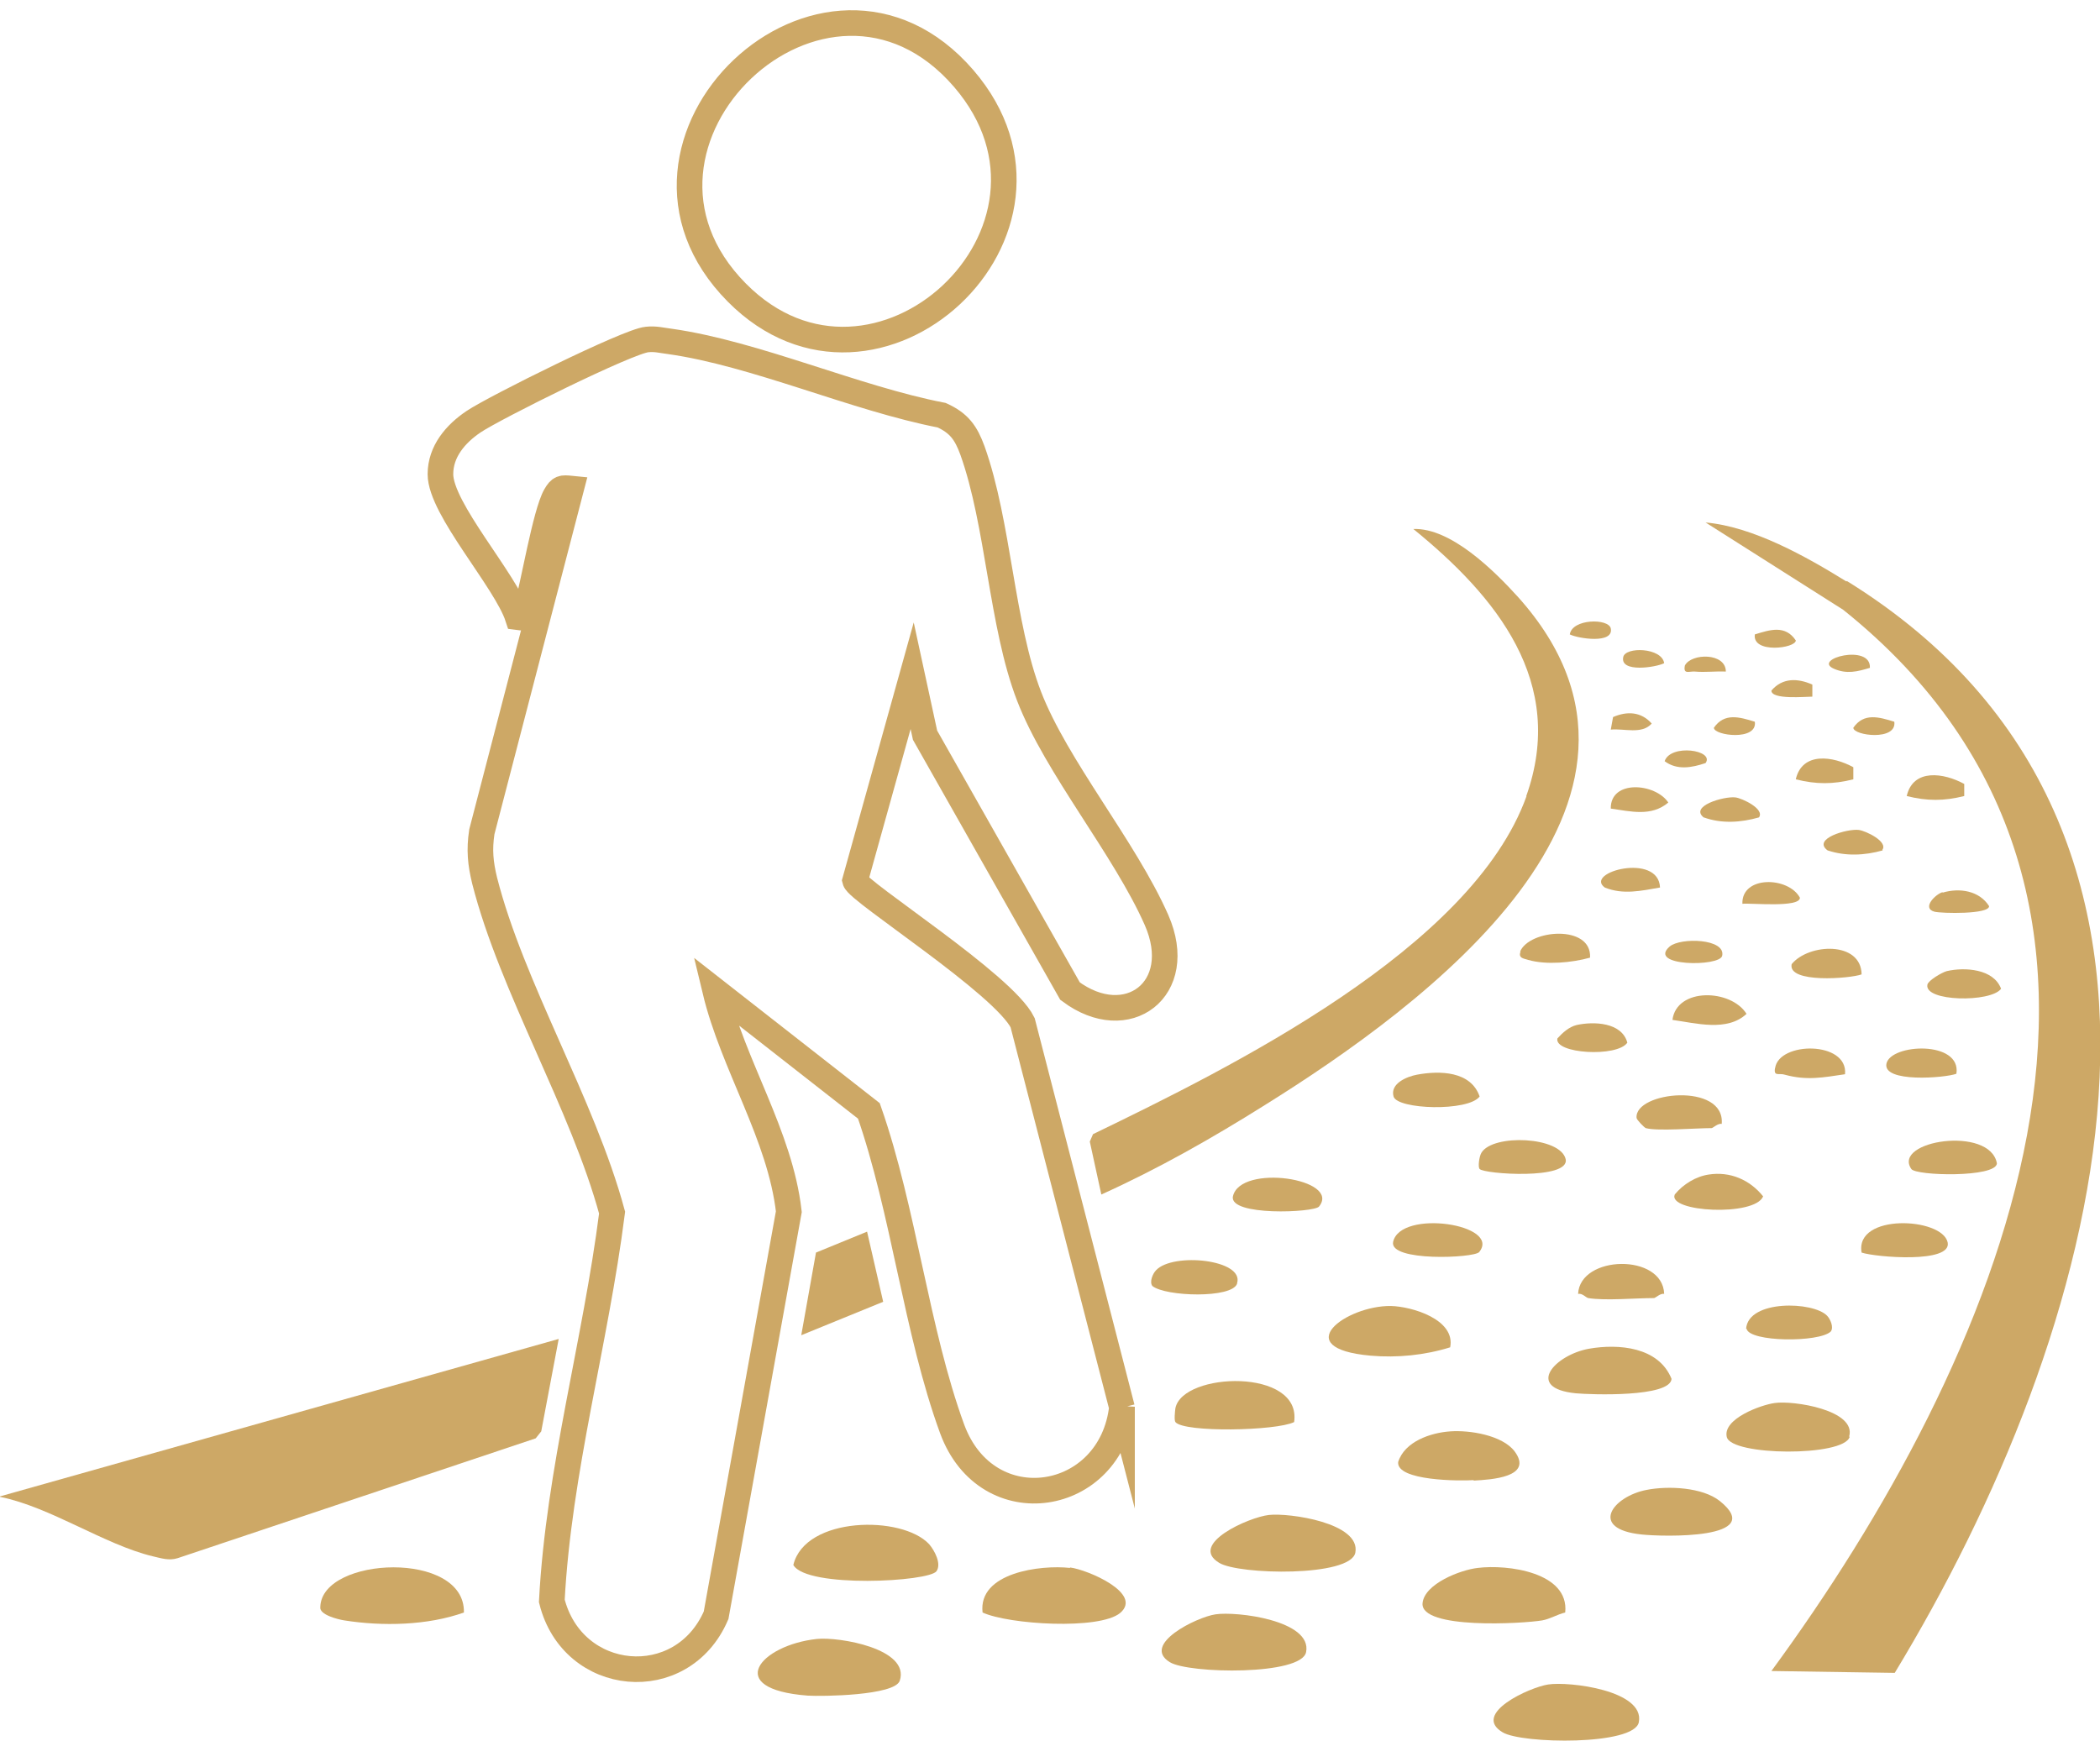 <svg width="82" height="68" viewBox="0 0 82 68" fill="none" xmlns="http://www.w3.org/2000/svg">
<g clip-path="url(#clip0_342_233)">
<path d="M43.812 54.977L39.931 39.94C39.194 38.435 33.497 34.825 33.389 34.39L35.618 26.391L36.121 28.713L41.782 38.707C44.01 40.376 46.346 38.634 45.16 35.932C43.92 33.12 41.243 29.946 40.182 27.189C39.104 24.396 38.996 20.46 37.972 17.594C37.72 16.905 37.451 16.524 36.768 16.215C33.389 15.562 29.49 13.803 26.147 13.332C25.842 13.295 25.59 13.223 25.267 13.259C24.548 13.313 19.3 15.925 18.492 16.469C17.791 16.941 17.198 17.63 17.198 18.519C17.198 19.879 19.75 22.673 20.217 24.105C20.63 24.16 20.468 24.105 20.54 23.87C20.828 22.854 21.295 20.043 21.691 19.353C21.87 19.045 21.942 19.045 22.302 19.081L18.815 32.485C18.707 33.193 18.761 33.719 18.923 34.39C19.983 38.562 22.751 43.114 23.901 47.359C23.254 52.437 21.816 57.425 21.547 62.522C22.355 65.769 26.633 66.168 27.962 63.084L30.802 47.322C30.46 44.33 28.627 41.609 27.926 38.689L33.928 43.386C35.294 47.286 35.779 51.984 37.181 55.811C38.547 59.511 43.399 58.731 43.812 54.94V54.977Z" stroke="#CDA866" stroke-miterlimit="10"/>
<path d="M72.098 22.709C70.517 21.729 68.45 20.569 66.599 20.405L71.972 23.815C86.133 35.152 77.885 53.38 69.169 65.261L73.985 65.334C81.892 52.292 87.93 32.485 72.116 22.691L72.098 22.709Z" fill="#CDA866"/>
<path d="M37.631 3.066C32.222 -3.21 22.967 5.569 28.771 11.427C34.181 16.887 42.734 8.997 37.631 3.066Z" stroke="#CDA866" stroke-miterlimit="10"/>
<path d="M0 58.459C1.977 58.858 4.079 60.328 5.966 60.781C6.29 60.854 6.595 60.962 6.937 60.854L20.918 56.174L21.134 55.902L21.816 52.292L0 58.441V58.459Z" fill="#CDA866"/>
<path d="M59.609 31.089C57.47 37.056 48.035 41.7 42.68 44.294L42.554 44.584L43.004 46.651C45.214 45.654 47.353 44.439 49.401 43.151C55.565 39.306 66.455 31.343 59.285 23.326C58.333 22.274 56.643 20.605 55.188 20.66C58.422 23.29 61.19 26.645 59.591 31.107L59.609 31.089Z" fill="#CDA866"/>
<path d="M60.453 65.787C59.734 65.895 57.452 66.929 58.674 67.655C59.411 68.108 63.831 68.181 63.993 67.256C64.227 66.022 61.28 65.66 60.453 65.787Z" fill="#CDA866"/>
<path d="M47.46 63.048C46.724 63.157 44.549 64.227 45.681 64.917C46.418 65.37 50.839 65.443 51.001 64.517C51.234 63.284 48.287 62.921 47.46 63.048Z" fill="#CDA866"/>
<path d="M49.545 59.167C48.754 59.257 46.4 60.309 47.604 61.035C48.358 61.507 52.743 61.597 52.923 60.636C53.139 59.475 50.335 59.076 49.545 59.167Z" fill="#CDA866"/>
<path d="M31.898 64.009C29.688 64.245 28.214 65.968 31.538 66.222C32.096 66.258 34.935 66.222 35.133 65.642C35.546 64.39 32.761 63.919 31.898 64.009Z" fill="#CDA866"/>
<path d="M60.22 63.284C60.525 63.23 60.813 63.048 61.118 62.976C61.28 61.398 58.854 61.09 57.704 61.235C57.039 61.307 55.619 61.851 55.547 62.613C55.457 63.647 59.483 63.411 60.22 63.284Z" fill="#CDA866"/>
<path d="M41.781 61.235C40.631 61.108 38.187 61.416 38.367 62.976C39.391 63.447 42.931 63.665 43.74 62.994C44.639 62.232 42.482 61.307 41.781 61.217V61.235Z" fill="#CDA866"/>
<path d="M12.508 62.758C12.454 63.066 13.209 63.248 13.442 63.284C14.934 63.52 16.695 63.484 18.115 62.976C18.169 60.545 12.598 60.781 12.508 62.74V62.758Z" fill="#CDA866"/>
<path d="M30.981 61.126C31.52 62.032 36.282 61.779 36.57 61.361C36.767 61.071 36.498 60.563 36.282 60.309C35.222 59.167 31.448 59.221 30.981 61.108V61.126Z" fill="#CDA866"/>
<path d="M33.857 48.102L31.862 48.919L31.287 52.147L34.486 50.841L33.857 48.102Z" fill="#CDA866"/>
<path d="M45.897 54.995C45.879 55.122 45.843 55.467 45.897 55.539C46.238 55.956 49.833 55.884 50.533 55.539C50.839 53.417 46.184 53.58 45.897 54.995Z" fill="#CDA866"/>
<path d="M57.542 57.824C58.207 57.788 59.896 57.697 59.141 56.681C58.656 56.047 57.38 55.847 56.626 55.902C55.853 55.956 54.846 56.301 54.595 57.099C54.523 57.842 57.021 57.842 57.542 57.806V57.824Z" fill="#CDA866"/>
<path d="M72.206 56.101C72.494 55.067 70.014 54.686 69.295 54.795C68.756 54.868 67.264 55.412 67.426 56.119C67.588 56.863 71.991 56.899 72.224 56.119L72.206 56.101Z" fill="#CDA866"/>
<path d="M54.307 51.005C52.564 50.986 50.282 52.655 53.517 52.945C54.559 53.036 55.637 52.927 56.626 52.619C56.841 51.531 55.134 51.023 54.307 51.005Z" fill="#CDA866"/>
<path d="M67.156 58.623C66.473 58.079 65.126 58.024 64.299 58.187C62.969 58.441 62.017 59.711 64.101 59.929C64.928 60.019 69.025 60.128 67.156 58.623Z" fill="#CDA866"/>
<path d="M61.532 54.415C62.125 54.469 65.216 54.578 65.27 53.852C64.767 52.601 63.203 52.474 62.053 52.673C60.723 52.909 59.519 54.215 61.532 54.415Z" fill="#CDA866"/>
<path d="M61.136 45.273C60.938 44.384 58.297 44.275 57.847 45.019C57.758 45.164 57.704 45.581 57.776 45.654C57.937 45.853 61.298 46.089 61.136 45.273Z" fill="#CDA866"/>
<path d="M57.758 48.9C58.639 47.812 54.685 47.214 54.398 48.501C54.236 49.281 57.56 49.136 57.758 48.9Z" fill="#CDA866"/>
<path d="M61.621 50.533C61.783 50.497 61.927 50.678 62.017 50.696C62.681 50.805 63.85 50.696 64.586 50.696C64.64 50.696 64.838 50.497 64.982 50.533C64.928 48.937 61.693 49.009 61.621 50.533Z" fill="#CDA866"/>
<path d="M48.143 46.724C47.982 47.504 51.306 47.359 51.504 47.123C52.384 46.035 48.431 45.436 48.143 46.724Z" fill="#CDA866"/>
<path d="M48.305 50.116C48.593 49.191 45.807 48.901 45.142 49.608C45.016 49.735 44.873 50.062 44.998 50.225C45.52 50.642 48.107 50.715 48.305 50.134V50.116Z" fill="#CDA866"/>
<path d="M76.051 48.52C75.836 47.54 72.421 47.377 72.691 48.919C73.23 49.1 76.231 49.354 76.051 48.52Z" fill="#CDA866"/>
<path d="M77.975 45.436C77.705 43.949 73.877 44.547 74.632 45.654C74.812 45.926 77.939 45.998 77.975 45.436Z" fill="#CDA866"/>
<path d="M68.846 46.724C68.324 46.071 67.552 45.744 66.725 45.871C66.222 45.944 65.719 46.252 65.395 46.651C65.108 47.34 68.522 47.522 68.846 46.724Z" fill="#CDA866"/>
<path d="M57.776 42.824C57.434 41.826 56.212 41.808 55.332 41.971C54.937 42.044 54.272 42.316 54.415 42.824C54.559 43.332 57.327 43.422 57.776 42.824Z" fill="#CDA866"/>
<path d="M68.199 51.893C68.306 52.419 71.038 52.437 71.487 52.002C71.613 51.839 71.469 51.512 71.343 51.385C70.804 50.823 68.27 50.751 68.181 51.893H68.199Z" fill="#CDA866"/>
<path d="M67.229 43.895C67.372 42.262 63.814 42.625 63.904 43.659C63.904 43.731 64.21 44.04 64.263 44.058C64.713 44.185 66.222 44.058 66.833 44.058C66.887 44.058 67.085 43.858 67.229 43.895Z" fill="#CDA866"/>
<path d="M76.016 37.927C75.819 37.981 75.297 38.29 75.261 38.453C75.118 39.124 77.741 39.16 78.137 38.616C77.849 37.836 76.717 37.764 76.016 37.927Z" fill="#CDA866"/>
<path d="M69.313 41.7C69.241 42.063 69.474 41.899 69.69 41.972C70.553 42.208 71.182 42.081 72.044 41.954C72.17 40.648 69.457 40.666 69.313 41.718V41.7Z" fill="#CDA866"/>
<path d="M65.305 39.832C66.221 39.959 67.443 40.303 68.198 39.596C67.587 38.617 65.467 38.562 65.305 39.832Z" fill="#CDA866"/>
<path d="M73.662 41.536C73.5 42.298 75.962 42.099 76.393 41.935C76.591 40.629 73.841 40.756 73.662 41.536Z" fill="#CDA866"/>
<path d="M69.96 37.655C69.798 38.416 72.26 38.217 72.691 38.054C72.673 36.748 70.625 36.839 69.96 37.655Z" fill="#CDA866"/>
<path d="M59.374 37.165C59.267 37.437 59.536 37.437 59.68 37.491C60.381 37.691 61.369 37.6 62.088 37.401C62.16 36.094 59.716 36.294 59.356 37.165H59.374Z" fill="#CDA866"/>
<path d="M61.567 40.031C61.261 40.104 61.01 40.34 60.812 40.557C60.686 41.156 63.148 41.301 63.544 40.721C63.328 39.922 62.232 39.886 61.567 40.031Z" fill="#CDA866"/>
<path d="M64.82 34.662C64.766 33.284 61.837 34.064 62.663 34.662C63.382 34.953 64.083 34.789 64.82 34.662Z" fill="#CDA866"/>
<path d="M73.5 33.193C73.734 32.866 72.853 32.449 72.583 32.413C72.134 32.358 70.75 32.757 71.361 33.211C72.062 33.447 72.817 33.41 73.518 33.211L73.5 33.193Z" fill="#CDA866"/>
<path d="M66.527 31.923C67.228 32.177 67.983 32.123 68.684 31.923C68.917 31.597 68.037 31.179 67.767 31.143C67.318 31.089 65.934 31.488 66.545 31.941L66.527 31.923Z" fill="#CDA866"/>
<path d="M74.453 31.089C75.243 31.288 75.908 31.288 76.699 31.089V30.617C75.908 30.182 74.704 30 74.453 31.089Z" fill="#CDA866"/>
<path d="M70.121 30.436C70.912 30.636 71.577 30.636 72.368 30.436V29.964C71.577 29.529 70.373 29.348 70.121 30.436Z" fill="#CDA866"/>
<path d="M65.143 31.343C64.64 30.581 62.879 30.436 62.897 31.579C63.669 31.687 64.478 31.905 65.143 31.343Z" fill="#CDA866"/>
<path d="M75.854 34.843C75.585 34.916 75.027 35.46 75.531 35.605C75.818 35.678 77.687 35.714 77.669 35.388C77.292 34.789 76.519 34.662 75.854 34.862V34.843Z" fill="#CDA866"/>
<path d="M65.198 36.965C64.299 37.745 67.157 37.764 67.247 37.328C67.391 36.657 65.629 36.603 65.198 36.965Z" fill="#CDA866"/>
<path d="M70.283 35.061C69.833 34.227 68 34.19 68.036 35.297C68.36 35.261 70.283 35.46 70.283 35.061Z" fill="#CDA866"/>
<path d="M68.522 24.777C68.415 25.539 70.122 25.321 70.122 25.012C69.708 24.396 69.115 24.595 68.522 24.777Z" fill="#CDA866"/>
<path d="M62.897 24.541C62.807 24.142 61.387 24.16 61.297 24.777C61.621 24.94 63.023 25.158 62.897 24.541Z" fill="#CDA866"/>
<path d="M72.368 28.422C72.368 28.731 74.075 28.948 73.968 28.187C73.375 28.005 72.781 27.824 72.368 28.422Z" fill="#CDA866"/>
<path d="M66.923 28.422C66.923 28.731 68.63 28.948 68.522 28.187C67.929 28.005 67.336 27.824 66.923 28.422Z" fill="#CDA866"/>
<path d="M64.496 28.259C64.083 27.788 63.526 27.769 62.986 28.005L62.897 28.495C63.418 28.441 64.101 28.695 64.496 28.259Z" fill="#CDA866"/>
<path d="M69.169 26.971C69.169 27.334 70.499 27.207 70.768 27.207V26.736C70.193 26.482 69.6 26.464 69.169 26.971Z" fill="#CDA866"/>
<path d="M71.613 26.119C72.116 26.337 72.529 26.228 73.015 26.083C73.069 25.121 70.732 25.738 71.613 26.119Z" fill="#CDA866"/>
<path d="M64.982 25.901C64.892 25.285 63.455 25.248 63.383 25.666C63.257 26.282 64.659 26.065 64.982 25.901Z" fill="#CDA866"/>
<path d="M66.599 29.801C66.959 29.293 65.233 29.039 65 29.728C65.485 30.091 66.06 29.982 66.599 29.801Z" fill="#CDA866"/>
<path d="M66.186 26.228C66.581 26.264 66.995 26.209 67.39 26.228C67.39 25.484 66.042 25.502 65.79 25.992C65.719 26.355 65.952 26.209 66.186 26.228Z" fill="#CDA866"/>
</g>
<defs>
<clipPath id="clip0_342_233">
<rect width="82" height="68" fill="white"/>
</clipPath>
</defs>
</svg>
